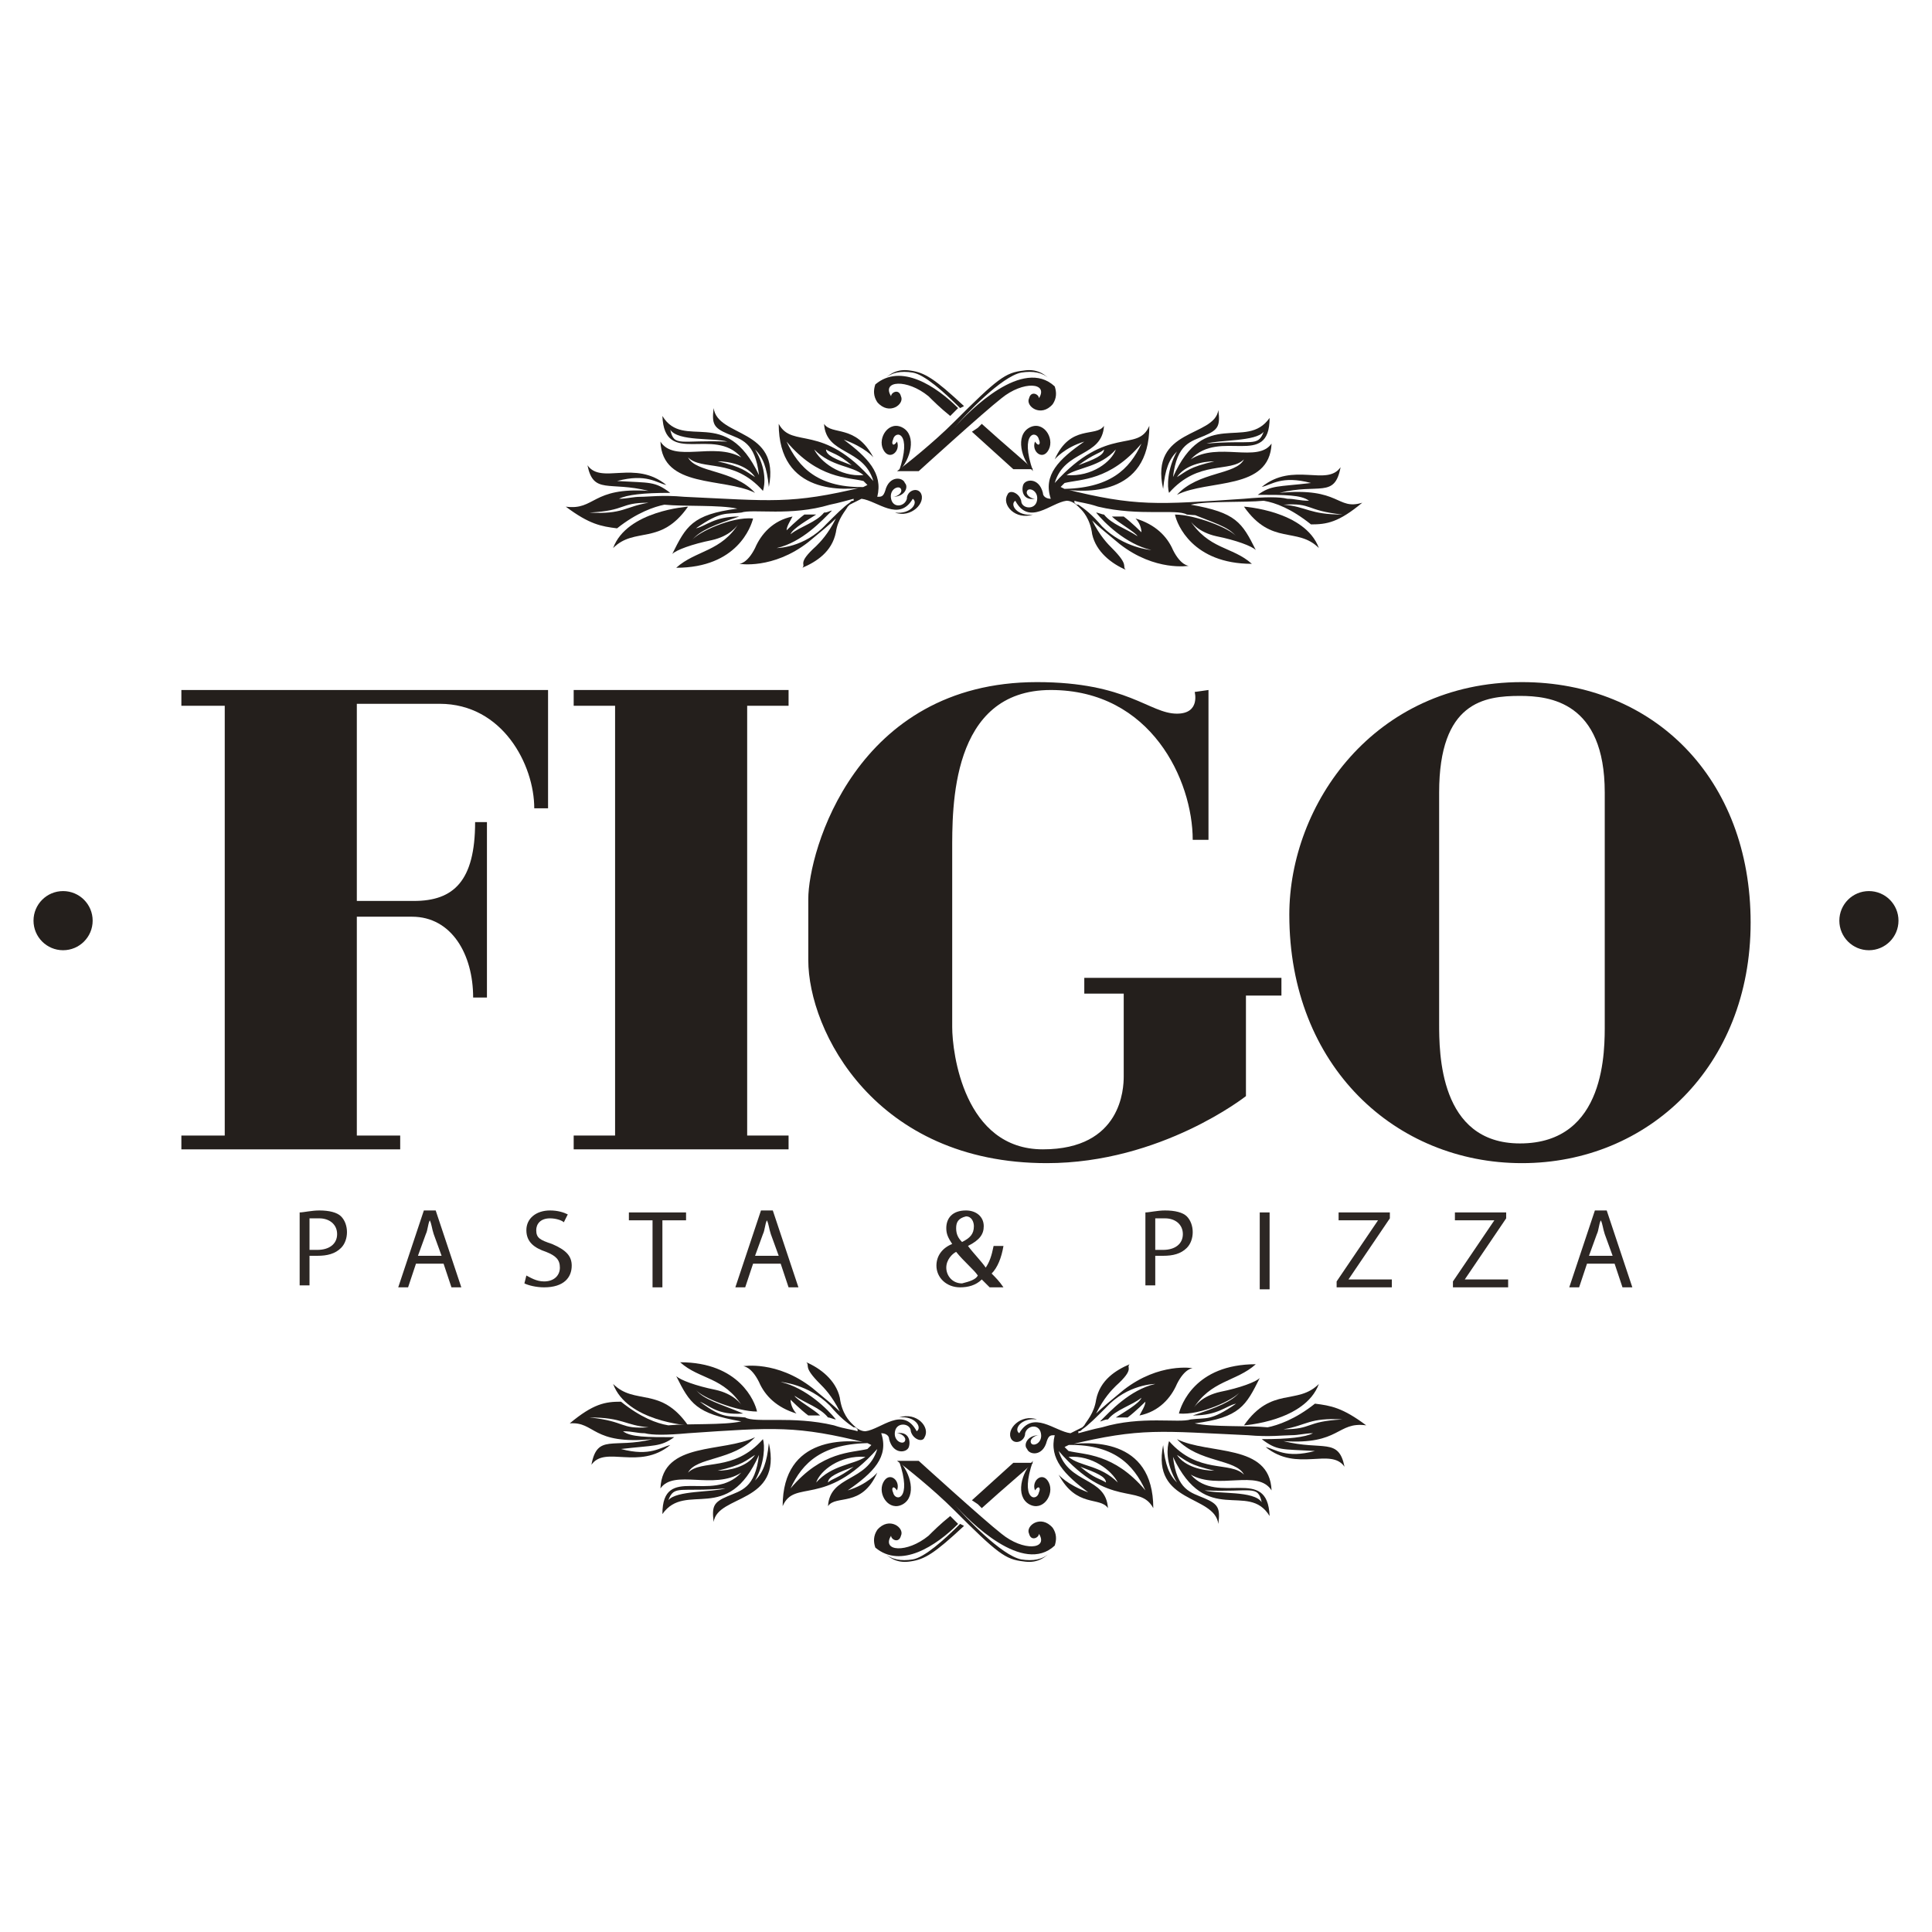 <?xml version="1.0" encoding="utf-8"?>
<!-- Generator: Adobe Illustrator 26.2.1, SVG Export Plug-In . SVG Version: 6.00 Build 0)  -->
<svg version="1.1" id="Capa_1" xmlns="http://www.w3.org/2000/svg" xmlns:xlink="http://www.w3.org/1999/xlink" x="0px" y="0px"
	 viewBox="0 0 98 98" style="enable-background:new 0 0 98 98;" xml:space="preserve">
<style type="text/css">
	.st0{fill:#241F1C;}
	.st1{fill:#2D2724;}
</style>
<g>
	<g>
		<path class="st0" d="M52.4,74.1c-0.6,0.6-0.9,1.8-0.2,2.2c0.7,0.4,1.3-0.5,1-1.1c-0.3-0.6-0.9-0.1-0.7,0.4
			c0.2-0.3,0.3-0.1,0.2,0.1C52.6,76.2,51.7,76.1,52.4,74.1z"/>
		<g>
			<path class="st0" d="M63.1,72.3c0,0,3.1-0.2,3.8-2.1C65.8,71.3,64.5,70.3,63.1,72.3z"/>
			<path class="st0" d="M69.3,72.3c-1.2-0.9-1.8-1-2.6-1.1c-1,0.8-1.9,1.1-2.4,1.2c-1-0.1-2.8,0-3.7-0.2c2.3-0.3,2.6-0.9,3.3-2.3
				c-0.2,0.2-1,0.5-2,0.7c-0.9,0.2-1.3,0.7-1.4,0.9c0.9-1.5,2.2-1.4,3.2-2.3c-3.1,0-3.8,2.1-3.9,2.5c1.1,0.1,2.8-0.7,3.1-1.1
				c-0.4,0.5-1.2,0.8-2.4,1.2c1.3,0,1.7-0.5,2.2-0.6c-1.3,0.9-1.5,0.7-2.3,0.8c-0.6,0.2-2.5-0.2-4.5,0.4c-0.5,0.1-0.8,0.2-1.2,0.3
				l0-0.1c0.1,0,0.1,0,0.2-0.1c0.3-0.2,0.7-0.6,1.2-1.1c1.1-1.2,2.5-1.2,2.5-1.2c-1.3,0.3-2.3,1.4-2.8,1.9c0.1,0,0.2-0.1,0.4-0.1
				c0.4-0.5,1.2-0.7,1.7-1.1c-0.1,0.3-1,0.8-1.3,1c0.1,0,0.2,0,0.4,0c0.1,0,0.1,0,0.2,0c0.4-0.3,0.9-0.8,0.9-0.8
				c0,0.2-0.2,0.5-0.3,0.7c1-0.2,1.6-0.9,1.9-1.6c0.4-0.8,0.8-0.8,0.8-0.8s-1.7-0.3-3.5,1.1c-0.6,0.5-1.1,0.9-1.4,1.2
				c0.4-0.8,0.8-1.2,1-1.4c1-0.9,0.5-0.9,0.7-1.1c-0.7,0.3-1.5,0.8-1.7,1.8c-0.1,0.7-0.5,1.1-0.6,1.3c0,0,0,0-0.1,0.1v0l0,0l0,0l0,0
				c-0.2,0.1-0.4,0.2-0.6,0.3c-0.8-0.1-1.9-1.2-2.6,0c-0.3-0.2,0.1-0.8,0.9-0.7c-0.8-0.3-1.6,0.5-1.3,1c0.2,0.3,0.7,0.1,0.7-0.3
				c0.1-0.4,0.7-0.5,0.8,0c0.1,0.5-0.4,0.7-0.5,0.5c-0.1-0.2,0.2-0.4,0.4-0.4c-0.6,0-0.8,0.5-0.6,0.7c0.1,0.3,0.8,0.4,1-0.4
				c0.1-0.3,0.2-0.3,0.4-0.3c-0.3,1.2,0.5,2,1.7,2.9c-1.1-0.4-1.5-0.9-1.5-0.9c0.9,1.7,2.1,1.1,2.5,1.7c-0.1-1.6-2-1.2-2.5-2.9
				c2.6,3,4.1,1.6,4.8,2.9c0-3.6-3.3-3.4-4.5-3.2c2.5-0.1,3.5,1,4.1,2.3c-1.6-1.9-3.1-1.8-3.9-2l-0.2-0.2l0.2-0.1
				c3.7-0.9,4.7-0.7,9.1-0.5c1.1,0.1,1.8,0,2.2,0c0.4,0,0.7-0.1,1.1-0.1c-0.4,0.2-1.2,0.3-2.6,0.3c0.8,0.6,1,0.5,2.7,0.6
				c-1.5,0.4-2-0.1-2.5-0.2c1.6,1.3,3.3,0,4,1c-0.3-1.5-1.1-0.8-3.1-1.3C68,73.3,67.8,72.1,69.3,72.3z M54.8,74.4
				c0.8,0.3,1.3,0.5,1.3,0.8C55.8,75,55.5,75,54.8,74.4z M56.7,75.2c-0.9-0.9-1.9-0.8-2.5-1.3C55.4,73.8,56.4,74.6,56.7,75.2z
				 M65.1,72.5c1.2-0.2,1.3-0.6,3-0.5C66.2,72.1,66.6,72.5,65.1,72.5z"/>
			<path class="st0" d="M64.5,75.6c-0.1-2.4-3.2-1.8-4.8-2.6c1.1,1.2,3,1,3.4,1.8c-0.7-0.7-2.3,0-3.8-1.7c-0.1,0.3-0.2,1.1,0.4,2.1
				c-0.4-0.4-0.6-0.9-0.7-1.9c-0.6,3,2.6,2.5,2.8,4c0.1-0.8,0-1-0.7-1.3c-0.7-0.3-1.4-0.4-1.6-2.1c1.7,3.6,3.8,1.2,4.9,3
				c-0.1-2.6-2.6-0.5-4-2.1C61.8,75.6,63.8,74.5,64.5,75.6z M64,76.2c-0.4-0.6-2.2-0.4-2.9-0.6C63.5,75.7,63.8,75.3,64,76.2z
				 M59.7,73.8c0.5,0.3,0.6,0.5,1.9,0.8C61,74.6,60.1,74.4,59.7,73.8z"/>
		</g>
		<g>
			<path class="st0" d="M45.6,74.1c0.6,0.6,0.9,1.8,0.2,2.2c-0.7,0.4-1.3-0.5-1-1.1c0.3-0.6,0.9-0.1,0.7,0.4
				c-0.2-0.3-0.3-0.1-0.2,0.1C45.4,76.2,46.3,76.1,45.6,74.1z"/>
			<g>
				<path class="st0" d="M34.9,72.3c0,0-3.1-0.2-3.8-2.1C32.2,71.3,33.5,70.3,34.9,72.3z"/>
				<path class="st0" d="M33.1,73c-2,0.5-2.8-0.3-3.1,1.3c0.7-1,2.4,0.3,4-1c-0.5,0.1-1,0.6-2.5,0.2c1.7-0.2,2-0.1,2.7-0.6
					c-1.4,0-2.2,0-2.6-0.3c0.5,0,0.7,0.1,1.1,0.1c0.4,0.1,1.1,0.1,2.2,0c4.4-0.3,5.5-0.4,9.1,0.5l0.2,0.1l-0.2,0.2
					c-0.8,0.2-2.3,0.1-3.9,2c0.6-1.3,1.6-2.3,4.1-2.3c-1.2-0.2-4.5-0.4-4.5,3.2c0.6-1.4,2.1,0.1,4.8-2.9c-0.5,1.7-2.4,1.3-2.5,2.9
					c0.4-0.6,1.7,0.1,2.5-1.7c0,0-0.5,0.6-1.5,0.9c1.3-0.9,2.1-1.7,1.7-2.9c0.2,0,0.4,0.1,0.4,0.3c0.2,0.8,0.9,0.7,1,0.4
					c0.1-0.3,0-0.8-0.6-0.7c0.2,0,0.5,0.2,0.4,0.4c-0.1,0.2-0.6,0-0.5-0.5c0.1-0.5,0.8-0.4,0.8,0c0.1,0.4,0.6,0.6,0.7,0.3
					c0.3-0.5-0.4-1.3-1.3-1c0.8-0.1,1.2,0.5,0.9,0.7c-0.7-1.3-1.8-0.1-2.6,0c-0.2,0-0.4-0.1-0.6-0.3l0,0l0,0l0,0v0c0,0,0,0-0.1-0.1
					c-0.1-0.1-0.5-0.5-0.6-1.3c-0.2-0.9-1-1.5-1.7-1.8c0.2,0.2-0.2,0.2,0.7,1.1c0.2,0.2,0.6,0.6,1,1.4c-0.3-0.3-0.8-0.7-1.4-1.2
					c-1.8-1.4-3.5-1.1-3.5-1.1s0.4,0,0.8,0.8c0.3,0.7,0.9,1.3,1.9,1.6c-0.2-0.2-0.3-0.5-0.3-0.7c0,0,0.5,0.5,0.9,0.8
					c0.1,0,0.1,0,0.2,0c0.1,0,0.3,0,0.4,0c-0.3-0.3-1.2-0.8-1.3-1c0.6,0.4,1.3,0.6,1.7,1.1c0.1,0,0.3,0.1,0.4,0.1
					c-0.4-0.5-1.5-1.6-2.8-1.9c0,0,1.4,0.1,2.5,1.2c0.5,0.6,0.9,0.9,1.2,1.1c0.1,0,0.1,0,0.2,0.1l0,0.1c-0.3-0.1-0.6-0.1-1.2-0.3
					c-2.1-0.5-4-0.1-4.5-0.4c-0.9-0.1-1.1,0.1-2.3-0.8c0.5,0.2,0.9,0.7,2.2,0.6c-1.2-0.5-2-0.7-2.4-1.2c0.3,0.4,2.1,1.1,3.1,1.1
					c-0.1-0.5-0.9-2.5-3.9-2.5c1,0.9,2.2,0.7,3.2,2.3c-0.1-0.2-0.5-0.7-1.4-0.9c-1-0.2-1.8-0.5-2-0.7c0.7,1.4,1,1.9,3.3,2.3
					c-0.9,0.2-2.7,0.1-3.7,0.2c-0.6-0.1-1.4-0.4-2.4-1.2c-0.8,0-1.4,0.1-2.6,1.1C30.2,72.1,30,73.3,33.1,73z M42,75.2
					c0-0.3,0.5-0.5,1.3-0.8C42.5,75,42.2,75,42,75.2z M43.9,73.9c-0.6,0.4-1.7,0.4-2.5,1.3C41.6,74.6,42.6,73.8,43.9,73.9z
					 M29.9,71.9c1.7,0,1.8,0.4,3,0.5C31.4,72.5,31.8,72.1,29.9,71.9z"/>
				<path class="st0" d="M37.6,74.7c-1.5,1.6-4-0.5-4,2.1c1.2-1.7,3.3,0.6,4.9-3c-0.2,1.7-0.9,1.8-1.6,2.1c-0.7,0.3-0.8,0.5-0.7,1.3
					c0.2-1.4,3.5-0.9,2.8-4c-0.1,1-0.3,1.5-0.7,1.9c0.5-0.9,0.5-1.8,0.4-2.1c-1.5,1.7-3.1,1-3.8,1.7c0.4-0.8,2.3-0.6,3.4-1.8
					c-1.6,0.8-4.7,0.2-4.8,2.6C34.2,74.5,36.2,75.6,37.6,74.7z M36.8,75.5c-0.7,0.2-2.5,0.1-2.9,0.6C34.2,75.3,34.5,75.7,36.8,75.5z
					 M36.4,74.6c1.3-0.3,1.4-0.5,1.9-0.8C37.9,74.4,37,74.6,36.4,74.6z"/>
			</g>
			<path class="st0" d="M46.6,74.1c0,0,3.3,3,4.2,3.7c1.1,0.9,2.4,0.8,1.9,0c0,0.2-0.4,0.4-0.5,0c-0.2-0.4,0.6-1,1.2-0.3
				c0.2,0.3,0.2,0.6,0.1,0.9c-1.6,1.5-4.3-1.2-5.1-2.1c-0.1-0.2-0.2-0.3-0.2-0.3s0.1,0.1,0.2,0.3c0.6,0.7,2.4,2.6,3.4,2.8
				c0.6,0.1,1.1,0,1.4-0.3c-0.3,0.3-0.7,0.5-1.3,0.4c-0.9-0.1-1.3-0.4-3.5-2.6c-1.1-1.1-2.5-2.2-2.9-2.5
				C46.3,74.1,46.6,74.1,46.6,74.1z"/>
		</g>
		<g>
			<path class="st0" d="M49.6,76.3c0.1-0.1,0.2-0.2,0.2-0.2S49.7,76.2,49.6,76.3l0.2,0.2c1.1-1,2.3-2,2.6-2.3c-0.7,0-1,0-1,0
				s-1,0.9-2.1,1.9L49.6,76.3z"/>
			<path class="st0" d="M48.6,77.3l-0.4-0.4c-0.5,0.4-0.9,0.8-1.1,1c-1.1,0.9-2.4,0.8-1.9,0c0,0.2,0.4,0.4,0.5,0
				c0.2-0.4-0.6-1-1.2-0.3c-0.2,0.3-0.2,0.6-0.1,0.9C45.7,79.6,47.5,78.4,48.6,77.3z"/>
			<path class="st0" d="M48.7,77.3c-0.8,0.8-1.8,1.7-2.4,1.8c-0.6,0.1-1.1,0-1.4-0.3c0.3,0.3,0.7,0.5,1.3,0.4
				c0.7-0.1,1.2-0.4,2.7-1.8L48.7,77.3z"/>
		</g>
	</g>
	<g>
		<path class="st0" d="M52.4,23.9c-0.6-0.6-0.9-1.8-0.2-2.2c0.7-0.4,1.3,0.5,1,1.1c-0.3,0.6-0.9,0.1-0.7-0.4
			c0.2,0.3,0.3,0.1,0.2-0.1C52.6,21.8,51.7,21.9,52.4,23.9z"/>
		<g>
			<path class="st0" d="M63.1,25.7c0,0,3.1,0.2,3.8,2.1C65.8,26.7,64.5,27.7,63.1,25.7z"/>
			<path class="st0" d="M64.9,25c2-0.5,2.8,0.3,3.1-1.3c-0.7,1-2.4-0.3-4,1c0.5-0.1,1-0.6,2.5-0.2c-1.7,0.2-2,0.1-2.7,0.6
				c1.4,0,2.2,0,2.6,0.3c-0.5,0-0.7-0.1-1.1-0.1c-0.4-0.1-1.1-0.1-2.2,0c-4.4,0.3-5.5,0.4-9.1-0.5l-0.2-0.1l0.2-0.2
				c0.8-0.2,2.3-0.1,3.9-2c-0.6,1.3-1.6,2.3-4.1,2.3c1.2,0.2,4.5,0.4,4.5-3.2c-0.6,1.4-2.1-0.1-4.8,2.9c0.5-1.7,2.4-1.3,2.5-2.9
				c-0.4,0.6-1.7-0.1-2.5,1.7c0,0,0.5-0.6,1.5-0.9c-1.3,0.9-2.1,1.7-1.7,2.9c-0.2,0-0.4-0.1-0.4-0.3c-0.2-0.8-0.9-0.7-1-0.4
				c-0.1,0.3,0,0.8,0.6,0.7c-0.2,0-0.5-0.2-0.4-0.4c0.1-0.2,0.6,0,0.5,0.5c-0.1,0.5-0.8,0.4-0.8,0c-0.1-0.4-0.6-0.6-0.7-0.3
				c-0.3,0.5,0.4,1.3,1.3,1c-0.8,0.1-1.2-0.5-0.9-0.7c0.7,1.3,1.8,0.1,2.6,0c0.2,0,0.4,0.1,0.6,0.3l0,0l0,0l0,0v0c0,0,0,0,0.1,0.1
				c0.1,0.1,0.5,0.5,0.6,1.3c0.2,0.9,1,1.5,1.7,1.8c-0.2-0.2,0.2-0.2-0.7-1.1c-0.2-0.2-0.6-0.6-1-1.4c0.3,0.3,0.8,0.7,1.4,1.2
				c1.8,1.4,3.5,1.1,3.5,1.1s-0.4,0-0.8-0.8c-0.3-0.7-0.9-1.3-1.9-1.6c0.2,0.2,0.3,0.5,0.3,0.7c0,0-0.5-0.5-0.9-0.8
				c-0.1,0-0.1,0-0.2,0c-0.1,0-0.3,0-0.4,0c0.3,0.3,1.2,0.8,1.3,1c-0.6-0.4-1.3-0.6-1.7-1.1c-0.1,0-0.3-0.1-0.4-0.1
				c0.4,0.5,1.5,1.6,2.8,1.9c0,0-1.4-0.1-2.5-1.2c-0.5-0.6-0.9-0.9-1.2-1.1c-0.1,0-0.1,0-0.2-0.1l0-0.1c0.3,0.1,0.6,0.1,1.2,0.3
				c2.1,0.5,4,0.1,4.5,0.4c0.9,0.1,1.1-0.1,2.3,0.8C62,26.5,61.6,26,60.3,26c1.2,0.5,2,0.7,2.4,1.2c-0.3-0.4-2.1-1.1-3.1-1.1
				c0.1,0.5,0.9,2.5,3.9,2.5c-1-0.9-2.2-0.7-3.2-2.3c0.1,0.2,0.5,0.7,1.4,0.9c1,0.2,1.8,0.5,2,0.7c-0.7-1.4-1-1.9-3.3-2.3
				c0.9-0.2,2.7-0.1,3.7-0.2c0.6,0.1,1.4,0.4,2.4,1.2c0.8,0,1.4-0.1,2.6-1.1C67.8,25.9,68,24.7,64.9,25z M56,22.8
				c0,0.3-0.5,0.5-1.3,0.8C55.5,23,55.8,23,56,22.8z M54.1,24.1c0.6-0.4,1.7-0.4,2.5-1.3C56.4,23.4,55.4,24.2,54.1,24.1z M68.1,26.1
				c-1.7,0-1.8-0.4-3-0.5C66.6,25.5,66.2,25.9,68.1,26.1z"/>
			<path class="st0" d="M60.4,23.3c1.5-1.6,4,0.5,4-2.1c-1.2,1.7-3.3-0.6-4.9,3c0.2-1.7,0.9-1.8,1.6-2.1c0.7-0.3,0.8-0.5,0.7-1.3
				c-0.2,1.4-3.5,0.9-2.8,4c0.1-1,0.3-1.5,0.7-1.9c-0.5,0.9-0.5,1.8-0.4,2.1c1.5-1.7,3.1-1,3.8-1.7c-0.4,0.8-2.3,0.6-3.4,1.8
				c1.6-0.8,4.7-0.2,4.8-2.6C63.8,23.5,61.8,22.4,60.4,23.3z M61.2,22.5c0.7-0.2,2.5-0.1,2.9-0.6C63.8,22.7,63.5,22.3,61.2,22.5z
				 M61.6,23.4c-1.3,0.3-1.4,0.5-1.9,0.8C60.1,23.6,61,23.4,61.6,23.4z"/>
		</g>
		<g>
			<path class="st0" d="M45.6,23.9c0.6-0.6,0.9-1.8,0.2-2.2c-0.7-0.4-1.3,0.5-1,1.1c0.3,0.6,0.9,0.1,0.7-0.4
				c-0.2,0.3-0.3,0.1-0.2-0.1C45.4,21.8,46.3,21.9,45.6,23.9z"/>
			<g>
				<path class="st0" d="M34.9,25.7c0,0-3.1,0.2-3.8,2.1C32.2,26.7,33.5,27.7,34.9,25.7z"/>
				<path class="st0" d="M28.7,25.7c1.2,0.9,1.8,1,2.6,1.1c1-0.8,1.9-1.1,2.4-1.2c1,0.1,2.8,0,3.7,0.2c-2.3,0.3-2.6,0.9-3.3,2.3
					c0.2-0.2,1-0.5,2-0.7c0.9-0.2,1.3-0.7,1.4-0.9c-0.9,1.5-2.2,1.4-3.2,2.3c3.1,0,3.8-2.1,3.9-2.5c-1.1-0.1-2.8,0.7-3.1,1.1
					c0.4-0.5,1.2-0.8,2.4-1.2c-1.3,0-1.7,0.5-2.2,0.6c1.3-0.9,1.5-0.7,2.3-0.8c0.6-0.2,2.5,0.2,4.5-0.4c0.5-0.1,0.8-0.2,1.2-0.3
					l0,0.1c-0.1,0-0.1,0-0.2,0.1c-0.3,0.2-0.7,0.6-1.2,1.1c-1.1,1.2-2.5,1.2-2.5,1.2c1.3-0.3,2.3-1.4,2.8-1.9
					c-0.1,0-0.2,0.1-0.4,0.1c-0.4,0.5-1.2,0.7-1.7,1.1c0.1-0.3,1-0.8,1.3-1c-0.1,0-0.2,0-0.4,0c-0.1,0-0.1,0-0.2,0
					c-0.4,0.3-0.9,0.8-0.9,0.8c0-0.2,0.2-0.5,0.3-0.7c-1,0.2-1.6,0.9-1.9,1.6c-0.4,0.8-0.8,0.8-0.8,0.8s1.7,0.3,3.5-1.1
					c0.6-0.5,1.1-0.9,1.4-1.2c-0.4,0.8-0.8,1.2-1,1.4c-1,0.9-0.5,0.9-0.7,1.1c0.7-0.3,1.5-0.8,1.7-1.8c0.1-0.7,0.5-1.1,0.6-1.3
					c0,0,0,0,0.1-0.1v0l0,0l0,0l0,0c0.2-0.1,0.4-0.2,0.6-0.3c0.8,0.1,1.9,1.2,2.6,0c0.3,0.2-0.1,0.8-0.9,0.7c0.8,0.3,1.6-0.5,1.3-1
					c-0.2-0.3-0.7-0.1-0.7,0.3c-0.1,0.4-0.7,0.5-0.8,0c-0.1-0.5,0.4-0.7,0.5-0.5c0.1,0.2-0.2,0.4-0.4,0.4c0.6,0,0.8-0.5,0.6-0.7
					c-0.1-0.3-0.8-0.4-1,0.4c-0.1,0.3-0.2,0.3-0.4,0.3c0.3-1.2-0.5-2-1.7-2.9c1.1,0.4,1.5,0.9,1.5,0.9c-0.9-1.7-2.1-1.1-2.5-1.7
					c0.1,1.6,2,1.2,2.5,2.9c-2.6-3-4.1-1.6-4.8-2.9c0,3.6,3.3,3.4,4.5,3.2c-2.5,0.1-3.5-1-4.1-2.3c1.6,1.9,3.1,1.8,3.9,2l0.2,0.2
					l-0.2,0.1c-3.7,0.9-4.7,0.7-9.1,0.5c-1.1-0.1-1.8,0-2.2,0c-0.4,0-0.7,0.1-1.1,0.1c0.4-0.2,1.2-0.3,2.6-0.3
					c-0.8-0.6-1-0.5-2.7-0.6c1.5-0.4,2,0.1,2.5,0.2c-1.6-1.3-3.3,0-4-1c0.3,1.5,1.1,0.8,3.1,1.3C30,24.7,30.2,25.9,28.7,25.7z
					 M43.2,23.6c-0.8-0.3-1.3-0.5-1.3-0.8C42.2,23,42.5,23,43.2,23.6z M41.3,22.8c0.9,0.9,1.9,0.8,2.5,1.3
					C42.6,24.2,41.6,23.4,41.3,22.8z M32.9,25.5c-1.2,0.2-1.3,0.6-3,0.5C31.8,25.9,31.4,25.5,32.9,25.5z"/>
				<path class="st0" d="M33.5,22.4c0.1,2.4,3.2,1.8,4.8,2.6c-1.1-1.2-3-1-3.4-1.8c0.7,0.7,2.3,0,3.8,1.7c0.1-0.3,0.2-1.1-0.4-2.1
					c0.4,0.4,0.6,0.9,0.7,1.9c0.6-3-2.6-2.5-2.8-4c-0.1,0.8,0,1,0.7,1.3c0.7,0.3,1.4,0.4,1.6,2.1c-1.7-3.6-3.8-1.2-4.9-3
					c0.1,2.6,2.6,0.5,4,2.1C36.2,22.4,34.2,23.5,33.5,22.4z M34,21.8c0.4,0.6,2.2,0.4,2.9,0.6C34.5,22.3,34.2,22.7,34,21.8z
					 M38.3,24.2c-0.5-0.3-0.6-0.5-1.9-0.8C37,23.4,37.9,23.6,38.3,24.2z"/>
			</g>
			<path class="st0" d="M46.6,23.9c0,0,3.3-3,4.2-3.7c1.1-0.9,2.4-0.8,1.9,0c0-0.2-0.4-0.4-0.5,0c-0.2,0.4,0.6,1,1.2,0.3
				c0.2-0.3,0.2-0.6,0.1-0.9c-1.6-1.5-4.3,1.2-5.1,2.1c-0.1,0.2-0.2,0.3-0.2,0.3s0.1-0.1,0.2-0.3c0.6-0.7,2.4-2.6,3.4-2.8
				c0.6-0.1,1.1,0,1.4,0.3c-0.3-0.3-0.7-0.5-1.3-0.4c-0.9,0.1-1.3,0.4-3.5,2.6c-1.1,1.1-2.5,2.2-2.9,2.5
				C46.3,23.9,46.6,23.9,46.6,23.9z"/>
		</g>
		<g>
			<path class="st0" d="M49.6,21.7c0.1,0.1,0.2,0.2,0.2,0.2S49.7,21.8,49.6,21.7l0.2-0.2c1.1,1,2.3,2,2.6,2.3c-0.7,0-1,0-1,0
				s-1-0.9-2.1-1.9L49.6,21.7z"/>
			<path class="st0" d="M48.6,20.7l-0.4,0.4c-0.5-0.4-0.9-0.8-1.1-1c-1.1-0.9-2.4-0.8-1.9,0c0-0.2,0.4-0.4,0.5,0
				c0.2,0.4-0.6,1-1.2,0.3c-0.2-0.3-0.2-0.6-0.1-0.9C45.7,18.4,47.5,19.6,48.6,20.7z"/>
			<path class="st0" d="M48.7,20.7c-0.8-0.8-1.8-1.7-2.4-1.8c-0.6-0.1-1.1,0-1.4,0.3c0.3-0.3,0.7-0.5,1.3-0.4
				c0.7,0.1,1.2,0.4,2.7,1.8L48.7,20.7z"/>
		</g>
	</g>
	<g>
		<path class="st1" d="M15.2,61.5c0.2,0,0.6-0.1,1-0.1c0.5,0,0.9,0.1,1.1,0.3c0.2,0.2,0.3,0.5,0.3,0.8c0,0.3-0.1,0.6-0.3,0.8
			c-0.3,0.3-0.7,0.4-1.2,0.4c-0.1,0-0.3,0-0.4,0v1.5h-0.5V61.5z M15.7,63.4c0.1,0,0.2,0,0.4,0c0.6,0,1-0.3,1-0.8
			c0-0.5-0.4-0.8-0.9-0.8c-0.2,0-0.4,0-0.5,0V63.4z"/>
		<path class="st1" d="M21.1,64.1l-0.4,1.2h-0.5l1.3-3.9h0.6l1.3,3.9h-0.5l-0.4-1.2H21.1z M22.4,63.7L22,62.6
			c-0.1-0.3-0.1-0.5-0.2-0.7h0c-0.1,0.2-0.1,0.5-0.2,0.7l-0.4,1.1H22.4z"/>
		<path class="st1" d="M26.7,64.7c0.2,0.1,0.5,0.3,0.9,0.3c0.5,0,0.8-0.3,0.8-0.7c0-0.4-0.2-0.6-0.7-0.8c-0.6-0.2-1-0.5-1-1.1
			c0-0.6,0.5-1,1.2-1c0.4,0,0.7,0.1,0.9,0.2L28.6,62c-0.1-0.1-0.4-0.2-0.7-0.2c-0.5,0-0.7,0.3-0.7,0.6c0,0.4,0.2,0.5,0.8,0.7
			c0.7,0.3,1,0.6,1,1.1c0,0.6-0.4,1.1-1.4,1.1c-0.4,0-0.8-0.1-1-0.2L26.7,64.7z"/>
		<path class="st1" d="M33.1,61.9h-1.2v-0.4h2.9v0.4h-1.2v3.4h-0.5V61.9z"/>
		<path class="st1" d="M38.2,64.1l-0.4,1.2h-0.5l1.3-3.9h0.6l1.3,3.9H40l-0.4-1.2H38.2z M39.5,63.7l-0.4-1.1
			c-0.1-0.3-0.1-0.5-0.2-0.7h0c-0.1,0.2-0.1,0.5-0.2,0.7l-0.4,1.1H39.5z"/>
		<path class="st1" d="M50.2,65.3c-0.1-0.1-0.2-0.2-0.4-0.4c-0.3,0.3-0.7,0.4-1.1,0.4c-0.7,0-1.2-0.5-1.2-1.1c0-0.5,0.3-0.9,0.8-1.1
			v0c-0.2-0.3-0.3-0.5-0.3-0.8c0-0.5,0.3-0.9,1-0.9c0.5,0,0.9,0.3,0.9,0.8c0,0.4-0.2,0.7-0.8,1v0c0.3,0.4,0.7,0.8,0.9,1.1
			c0.2-0.3,0.3-0.6,0.4-1.1h0.5c-0.1,0.6-0.3,1.1-0.6,1.4c0.2,0.2,0.4,0.4,0.6,0.7H50.2z M49.6,64.7c-0.2-0.3-0.7-0.7-1.1-1.2
			c-0.2,0.1-0.5,0.4-0.5,0.8c0,0.4,0.3,0.8,0.8,0.8C49.2,65,49.5,64.9,49.6,64.7z M48.5,62.3c0,0.3,0.1,0.5,0.3,0.7
			c0.4-0.2,0.6-0.4,0.6-0.8c0-0.2-0.1-0.5-0.4-0.5C48.6,61.8,48.5,62,48.5,62.3z"/>
		<path class="st1" d="M58.1,61.5c0.2,0,0.6-0.1,1-0.1c0.5,0,0.9,0.1,1.1,0.3c0.2,0.2,0.3,0.5,0.3,0.8c0,0.3-0.1,0.6-0.3,0.8
			c-0.3,0.3-0.7,0.4-1.2,0.4c-0.1,0-0.3,0-0.4,0v1.5h-0.5V61.5z M58.6,63.4c0.1,0,0.2,0,0.4,0c0.6,0,1-0.3,1-0.8
			c0-0.5-0.4-0.8-0.9-0.8c-0.2,0-0.4,0-0.5,0V63.4z"/>
		<path class="st1" d="M64.4,61.5v3.9h-0.5v-3.9H64.4z"/>
		<path class="st1" d="M67.8,65l2.1-3.1v0h-2v-0.4h2.6v0.3l-2.1,3.1v0h2.2v0.4h-2.8V65z"/>
		<path class="st1" d="M73.7,65l2.1-3.1v0h-2v-0.4h2.6v0.3l-2.1,3.1v0h2.2v0.4h-2.8V65z"/>
		<path class="st1" d="M80.5,64.1l-0.4,1.2h-0.5l1.3-3.9h0.6l1.3,3.9h-0.5l-0.4-1.2H80.5z M81.8,63.7l-0.4-1.1
			c-0.1-0.3-0.1-0.5-0.2-0.7h0c-0.1,0.2-0.1,0.5-0.2,0.7l-0.4,1.1H81.8z"/>
	</g>
	<g>
		<path class="st0" d="M27.8,41h-0.7c0-2.2-1.6-5.3-4.8-5.3s-4.2,0-4.2,0v10c0,0,1.2,0,2.9,0c2,0,3.1-1,3.1-4h0.6v8.9H24
			c0-2.2-1.1-4.1-3.1-4.1s-2.8,0-2.8,0v11.1h2.2v0.7H9.2v-0.7h2h0.2V35.8H9.2V35h18.6V41z"/>
		<polygon class="st0" points="40,35 29.1,35 29.1,35.8 31.2,35.8 31.2,57.6 29.1,57.6 29.1,58.3 40,58.3 40,57.6 37.9,57.6 
			37.9,35.8 40,35.8 		"/>
		<path class="st0" d="M61.3,35v7.6h-0.8c0-3-2.1-7.6-7.2-7.6s-5,6-5,8.2c0,2.2,0,7.6,0,8.9s0.6,6.2,4.6,6.2s4.1-3.1,4.1-3.7
			c0-0.7,0-4.2,0-4.2h-2v-0.8H65v0.9h-1.8v5.1c0,0-4.3,3.4-10.1,3.4C44.4,59,41,52.3,41,48.7c0-4.9,0-1.5,0-3.1
			c0-2.4,2.4-11,11.6-11c4.6,0,5.7,1.6,7.1,1.6c1.2,0,0.9-1.1,0.9-1.1L61.3,35z"/>
		<path class="st0" d="M77.2,34.6c-7.5,0-11.8,6.2-11.8,11.8c0,7.7,5.4,12.6,11.8,12.6s11.6-4.9,11.6-12.2S83.9,34.6,77.2,34.6z
			 M77.1,58c-4.1,0-4.1-4.6-4.1-6.1c0-1.7,0-10.4,0-11.7c0-4.6,2.3-4.9,4.1-4.9c1.5,0,4.3,0.3,4.3,4.9c0,4.6,0,10.4,0,11.7
			C81.4,53.2,81.5,58,77.1,58z"/>
	</g>
	<g>
		<circle class="st0" cx="94.8" cy="46.7" r="1.5"/>
		<g>
			<circle class="st0" cx="3.2" cy="46.7" r="1.5"/>
		</g>
	</g>
</g>
</svg>
